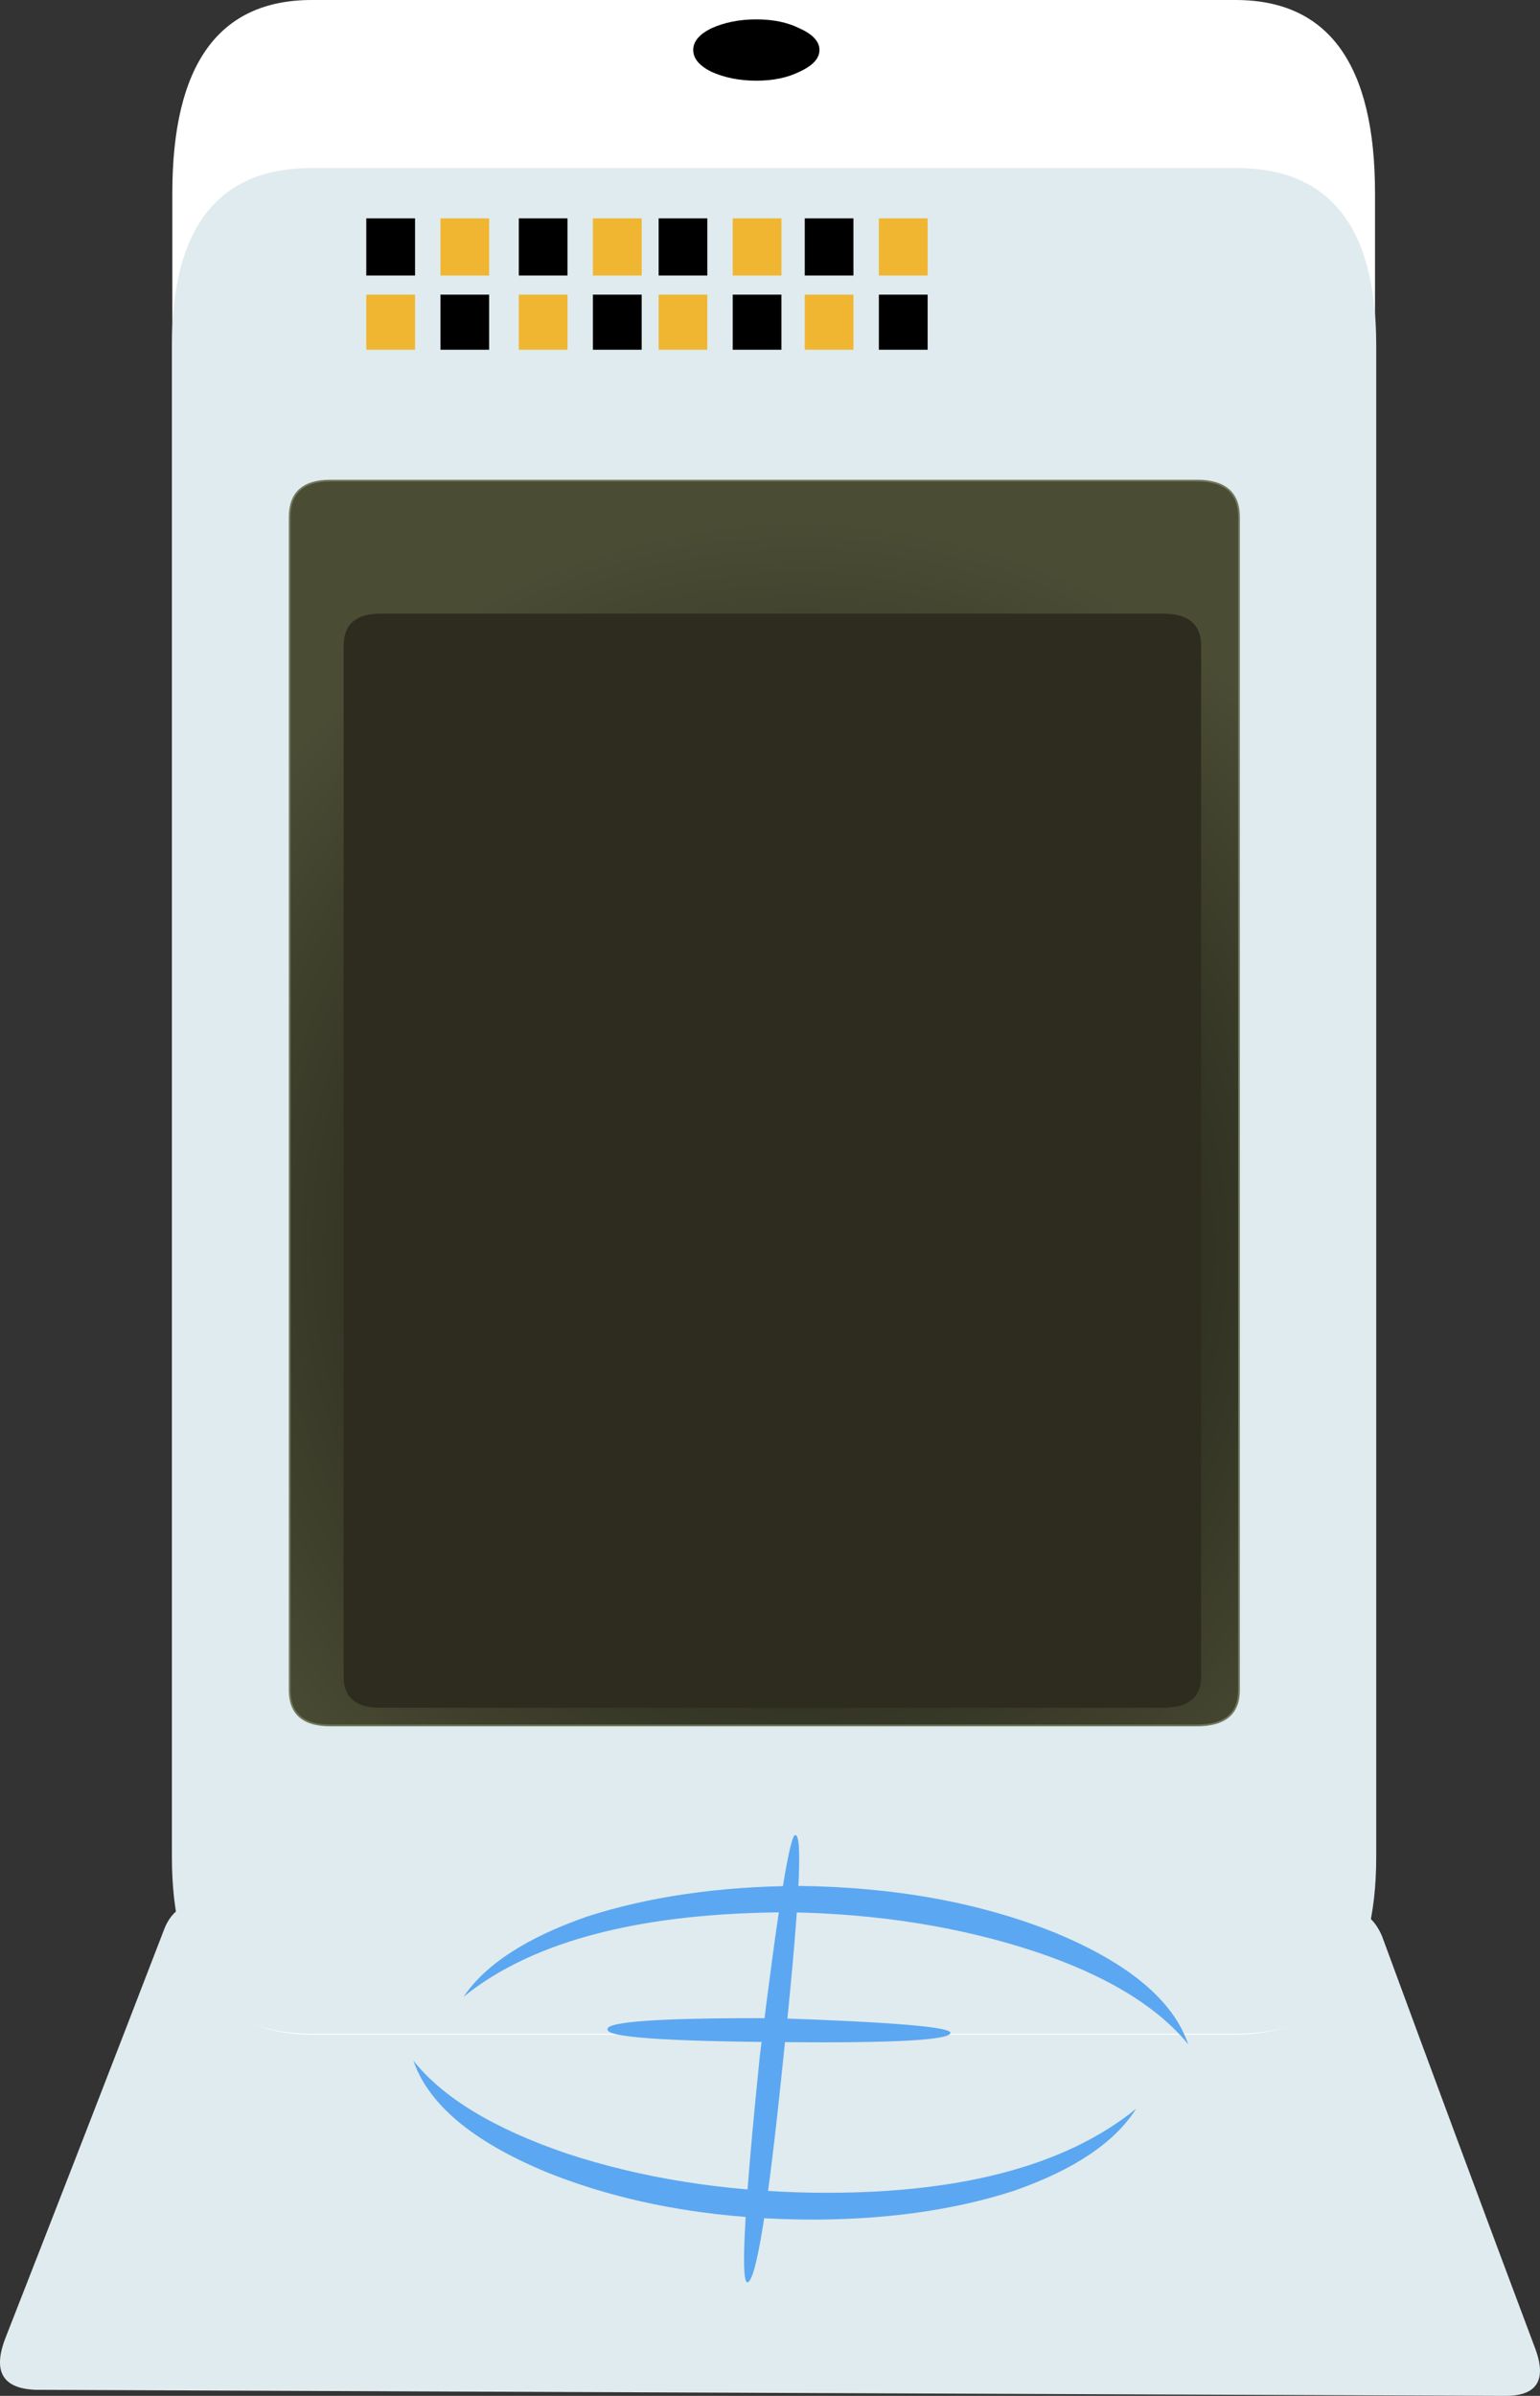 <?xml version="1.0" encoding="UTF-8" standalone="no"?>
<svg xmlns:xlink="http://www.w3.org/1999/xlink" height="1385.2px" width="890.5px" xmlns="http://www.w3.org/2000/svg">
  <rect width="100%" height="100%" fill="#333333" stroke="none"/>
  <g transform="matrix(1.0, 0.0, 0.0, 1.0, 24.1, 432.7)">
    <path d="M475.2 -30.3 Q463.3 -5.35 450.8 19.05 L450.25 19.05 425.85 -30.3 475.2 -30.3" fill="#569610" fill-rule="evenodd" stroke="none"/>
    <path d="M485.4 -30.3 L485.95 -30.3 510.35 19.05 461.0 19.05 Q473.5 -5.35 485.4 -30.3" fill="#a80b0b" fill-rule="evenodd" stroke="none"/>
    <path d="M389.4 -3.45 L409.45 -1.7 409.45 20.95 389.4 19.2 389.4 -3.45 M378.95 -12.15 L358.9 -13.9 358.9 -37.45 378.95 -35.7 378.95 -12.15 M349.3 -6.95 L349.3 15.7 329.3 13.95 329.3 -8.7 349.3 -6.95 M298.8 -42.65 L318.85 -40.95 318.85 -17.4 298.8 -19.15 298.8 -42.65 M261.3 -22.65 L241.25 -24.35 241.25 -47.9 261.3 -46.15 261.3 -22.65 M271.75 8.75 L271.75 -13.9 291.8 -12.15 291.8 10.5 271.75 8.75 M198.55 -52.25 L198.55 -28.75 178.55 -30.45 178.55 -54.0 198.55 -52.25 M209.05 -20.0 L229.05 -18.25 229.05 4.4 209.05 2.65 209.05 -20.0" fill="#000000" fill-rule="evenodd" stroke="none"/>
    <path d="M389.4 -11.3 L389.4 -34.85 409.45 -33.1 409.45 -9.55 389.4 -11.3 M349.3 -38.3 L349.3 -14.8 329.3 -16.55 329.3 -40.05 349.3 -38.3 M378.95 -4.35 L378.95 18.35 358.9 16.6 358.9 -6.05 378.95 -4.35 M318.85 -9.55 L318.85 13.1 298.8 11.35 298.8 -11.3 318.85 -9.55 M291.8 -43.55 L291.8 -20.0 271.75 -21.75 271.75 -45.3 291.8 -43.55 M261.3 7.85 L241.25 6.15 241.25 -16.55 261.3 -14.8 261.3 7.85 M209.05 -27.85 L209.05 -51.4 229.05 -49.65 229.05 -26.1 209.05 -27.85 M178.55 -22.65 L198.55 -20.9 198.55 1.75 178.55 0.05 178.55 -22.65" fill="#f0b631" fill-rule="evenodd" stroke="none"/>
    <path d="M201.0 -119.35 L674.15 -119.35 Q697.7 -119.35 697.7 -94.95 L697.7 548.15 Q697.7 571.7 674.15 571.7 L201.0 571.7 Q177.45 571.7 177.45 548.15 L177.45 -94.95 Q177.45 -119.35 201.0 -119.35" fill="#4a4c34" fill-rule="evenodd" stroke="none"/>
    <path d="M201.0 -119.35 Q177.45 -119.35 177.45 -94.95 L177.45 548.15 Q177.45 571.7 201.0 571.7 L674.15 571.7 Q697.7 571.7 697.7 548.15 L697.7 -94.95 Q697.7 -119.35 674.15 -119.35 L201.0 -119.35 Z" fill="none" stroke="#72795e" stroke-linecap="round" stroke-linejoin="round" stroke-width="1.0"/>
    <path d="M157.4 -135.0 Q157.4 -158.55 180.95 -158.55 L699.45 -158.55 Q722.95 -158.55 722.95 -135.0 L722.95 627.45 Q722.95 651.85 699.45 651.85 L180.95 651.85 Q157.4 651.85 157.4 627.45 L157.4 -135.0" fill="#aab8cc" fill-rule="evenodd" stroke="none"/>
    <path d="M157.4 -135.0 L157.4 627.45 Q157.4 651.85 180.95 651.85 L699.45 651.85 Q722.95 651.85 722.95 627.45 L722.95 -135.0 Q722.95 -158.55 699.45 -158.55 L180.95 -158.55 Q157.4 -158.55 157.4 -135.0 Z" fill="none" stroke="#72795e" stroke-linecap="round" stroke-linejoin="round" stroke-width="1.0"/>
    <path d="M744.85 668.4 Q767.5 668.4 775.05 686.7 818.65 805.2 863.1 923.7 874.85 953.35 844.65 952.5 L-3.15 949.0 Q-32.5 948.1 -20.75 918.5 25.35 800.85 70.65 683.2 77.35 664.9 100.0 665.8 422.85 666.65 744.85 668.4" fill="#dfebee" fill-rule="evenodd" stroke="none"/>
    <path d="M75.55 -321.0 Q75.55 -432.7 156.2 -432.7 L690.35 -432.7 Q771.0 -432.7 771.0 -321.0 L771.0 631.9 Q771.0 743.65 690.35 743.65 L156.2 743.65 Q75.55 743.65 75.55 631.9 L75.55 -321.0" fill="#ffffff" fill-rule="evenodd" stroke="none"/>
    <path d="M75.3 -233.1 Q75.3 -335.55 156.1 -335.55 L690.9 -335.55 Q771.7 -335.55 771.7 -233.1 L771.7 640.7 Q771.7 743.1 690.9 743.1 L156.1 743.1 Q75.3 743.1 75.3 640.7 L75.3 -233.1" fill="#dfebee" fill-rule="evenodd" stroke="none"/>
    <path d="M437.2 657.65 Q520.95 658.55 586.05 684.75 650.0 711.25 663.0 749.25 635.85 716.05 574.1 695.5 509.7 674.3 433.05 672.9 304.25 673.0 244.0 721.7 262.9 693.75 315.0 675.5 368.6 658.15 437.2 657.65" fill="#5ca7f1" fill-rule="evenodd" stroke="none"/>
    <path d="M632.85 786.5 Q614.4 815.65 562.3 833.9 508.7 851.25 439.7 850.55 357.05 849.35 291.95 823.15 228.0 796.65 214.95 758.7 240.6 790.95 303.85 812.45 368.3 833.6 444.9 835.0 570.8 836.9 632.85 786.5" fill="#5ca7f1" fill-rule="evenodd" stroke="none"/>
    <path d="M525.5 742.55 Q525.45 748.95 426.9 747.95 327.25 747.25 327.25 740.8 324.55 733.7 425.4 734.15 524.9 737.5 525.5 742.55" fill="#5ca7f1" fill-rule="evenodd" stroke="none"/>
    <path d="M415.25 756.05 Q431.25 625.65 435.95 628.3 442.45 629.25 428.65 759.15 415.55 887.5 407.9 886.85 402.15 884.45 415.25 756.05" fill="#5ca7f1" fill-rule="evenodd" stroke="none"/>
    <path d="M438.25 -391.25 Q427.85 -386.05 413.25 -386.05 398.65 -386.05 387.15 -391.25 376.75 -396.5 376.75 -403.8 376.75 -411.1 387.15 -416.3 398.65 -421.5 413.25 -421.5 427.85 -421.5 438.25 -416.3 449.75 -411.1 449.75 -403.8 449.75 -396.5 438.25 -391.25" fill="#000000" fill-rule="evenodd" stroke="none"/>
    <path d="M441.25 -273.4 L441.25 -306.45 469.4 -306.45 469.4 -273.4 441.25 -273.4 M484.1 -262.35 L512.3 -262.35 512.3 -230.5 484.1 -230.5 484.1 -262.35 M427.75 -262.35 L427.75 -230.5 399.6 -230.5 399.6 -262.35 427.75 -262.35 M356.75 -306.45 L384.9 -306.45 384.9 -273.4 356.75 -273.4 356.75 -306.45 M304.05 -273.4 L275.9 -273.4 275.9 -306.45 304.05 -306.45 304.05 -273.4 M318.75 -262.35 L346.95 -262.35 346.95 -230.5 318.75 -230.5 318.75 -262.35 M187.7 -273.4 L187.7 -306.45 215.9 -306.45 215.9 -273.4 187.7 -273.4 M230.6 -262.35 L258.75 -262.35 258.75 -230.5 230.6 -230.5 230.6 -262.35" fill="#000000" fill-rule="evenodd" stroke="none"/>
    <path d="M469.4 -262.35 L469.4 -230.5 441.25 -230.5 441.25 -262.35 469.4 -262.35 M427.75 -306.45 L427.75 -273.4 399.6 -273.4 399.6 -306.45 427.75 -306.45 M484.1 -306.45 L512.3 -306.45 512.3 -273.4 484.1 -273.4 484.1 -306.45 M318.75 -306.45 L346.95 -306.45 346.95 -273.4 318.75 -273.4 318.75 -306.45 M384.9 -262.35 L384.9 -230.5 356.75 -230.5 356.75 -262.35 384.9 -262.35 M230.6 -273.4 L230.6 -306.45 258.75 -306.45 258.75 -273.4 230.6 -273.4 M215.9 -262.35 L215.9 -230.5 187.7 -230.5 187.7 -262.35 215.9 -262.35 M275.9 -230.5 L275.9 -262.35 304.05 -262.35 304.05 -230.5 275.9 -230.5" fill="#f0b631" fill-rule="evenodd" stroke="none"/>
    <path d="M143.4 -133.65 Q143.4 -154.85 166.9 -154.85 L667.95 -154.85 Q692.35 -154.85 692.35 -133.65 L692.35 544.45 Q692.35 564.9 667.95 564.9 L166.9 564.9 Q143.4 564.9 143.4 544.45 L143.4 -133.65" fill="url(#gradient0)" fill-rule="evenodd" stroke="none"/>
    <path d="M143.4 -133.65 L143.4 544.45 Q143.4 564.9 166.9 564.9 L667.95 564.9 Q692.35 564.9 692.35 544.45 L692.35 -133.65 Q692.35 -154.85 667.95 -154.85 L166.9 -154.85 Q143.4 -154.85 143.4 -133.65 Z" fill="none" stroke="#72795e" stroke-linecap="round" stroke-linejoin="round" stroke-width="1.0"/>
    <path d="M174.6 -59.3 Q174.6 -77.9 195.85 -77.9 L648.4 -77.9 Q670.45 -77.9 670.45 -59.3 L670.45 536.65 Q670.45 554.65 648.4 554.65 L195.85 554.65 Q174.6 554.65 174.6 536.65 L174.6 -59.3" fill="#2e2c1f" fill-rule="evenodd" stroke="none"/>
  </g>
  <defs>
    <radialGradient cx="0" cy="0" gradientTransform="matrix(0.493, 0.0, 0.0, 0.52, 437.9, 288.35)" gradientUnits="userSpaceOnUse" id="gradient0" r="819.2" spreadMethod="pad">
      <stop offset="0.008" stop-color="#0f0f0b"/>
      <stop offset="0.988" stop-color="#4a4c34"/>
    </radialGradient>
  </defs>
</svg>
